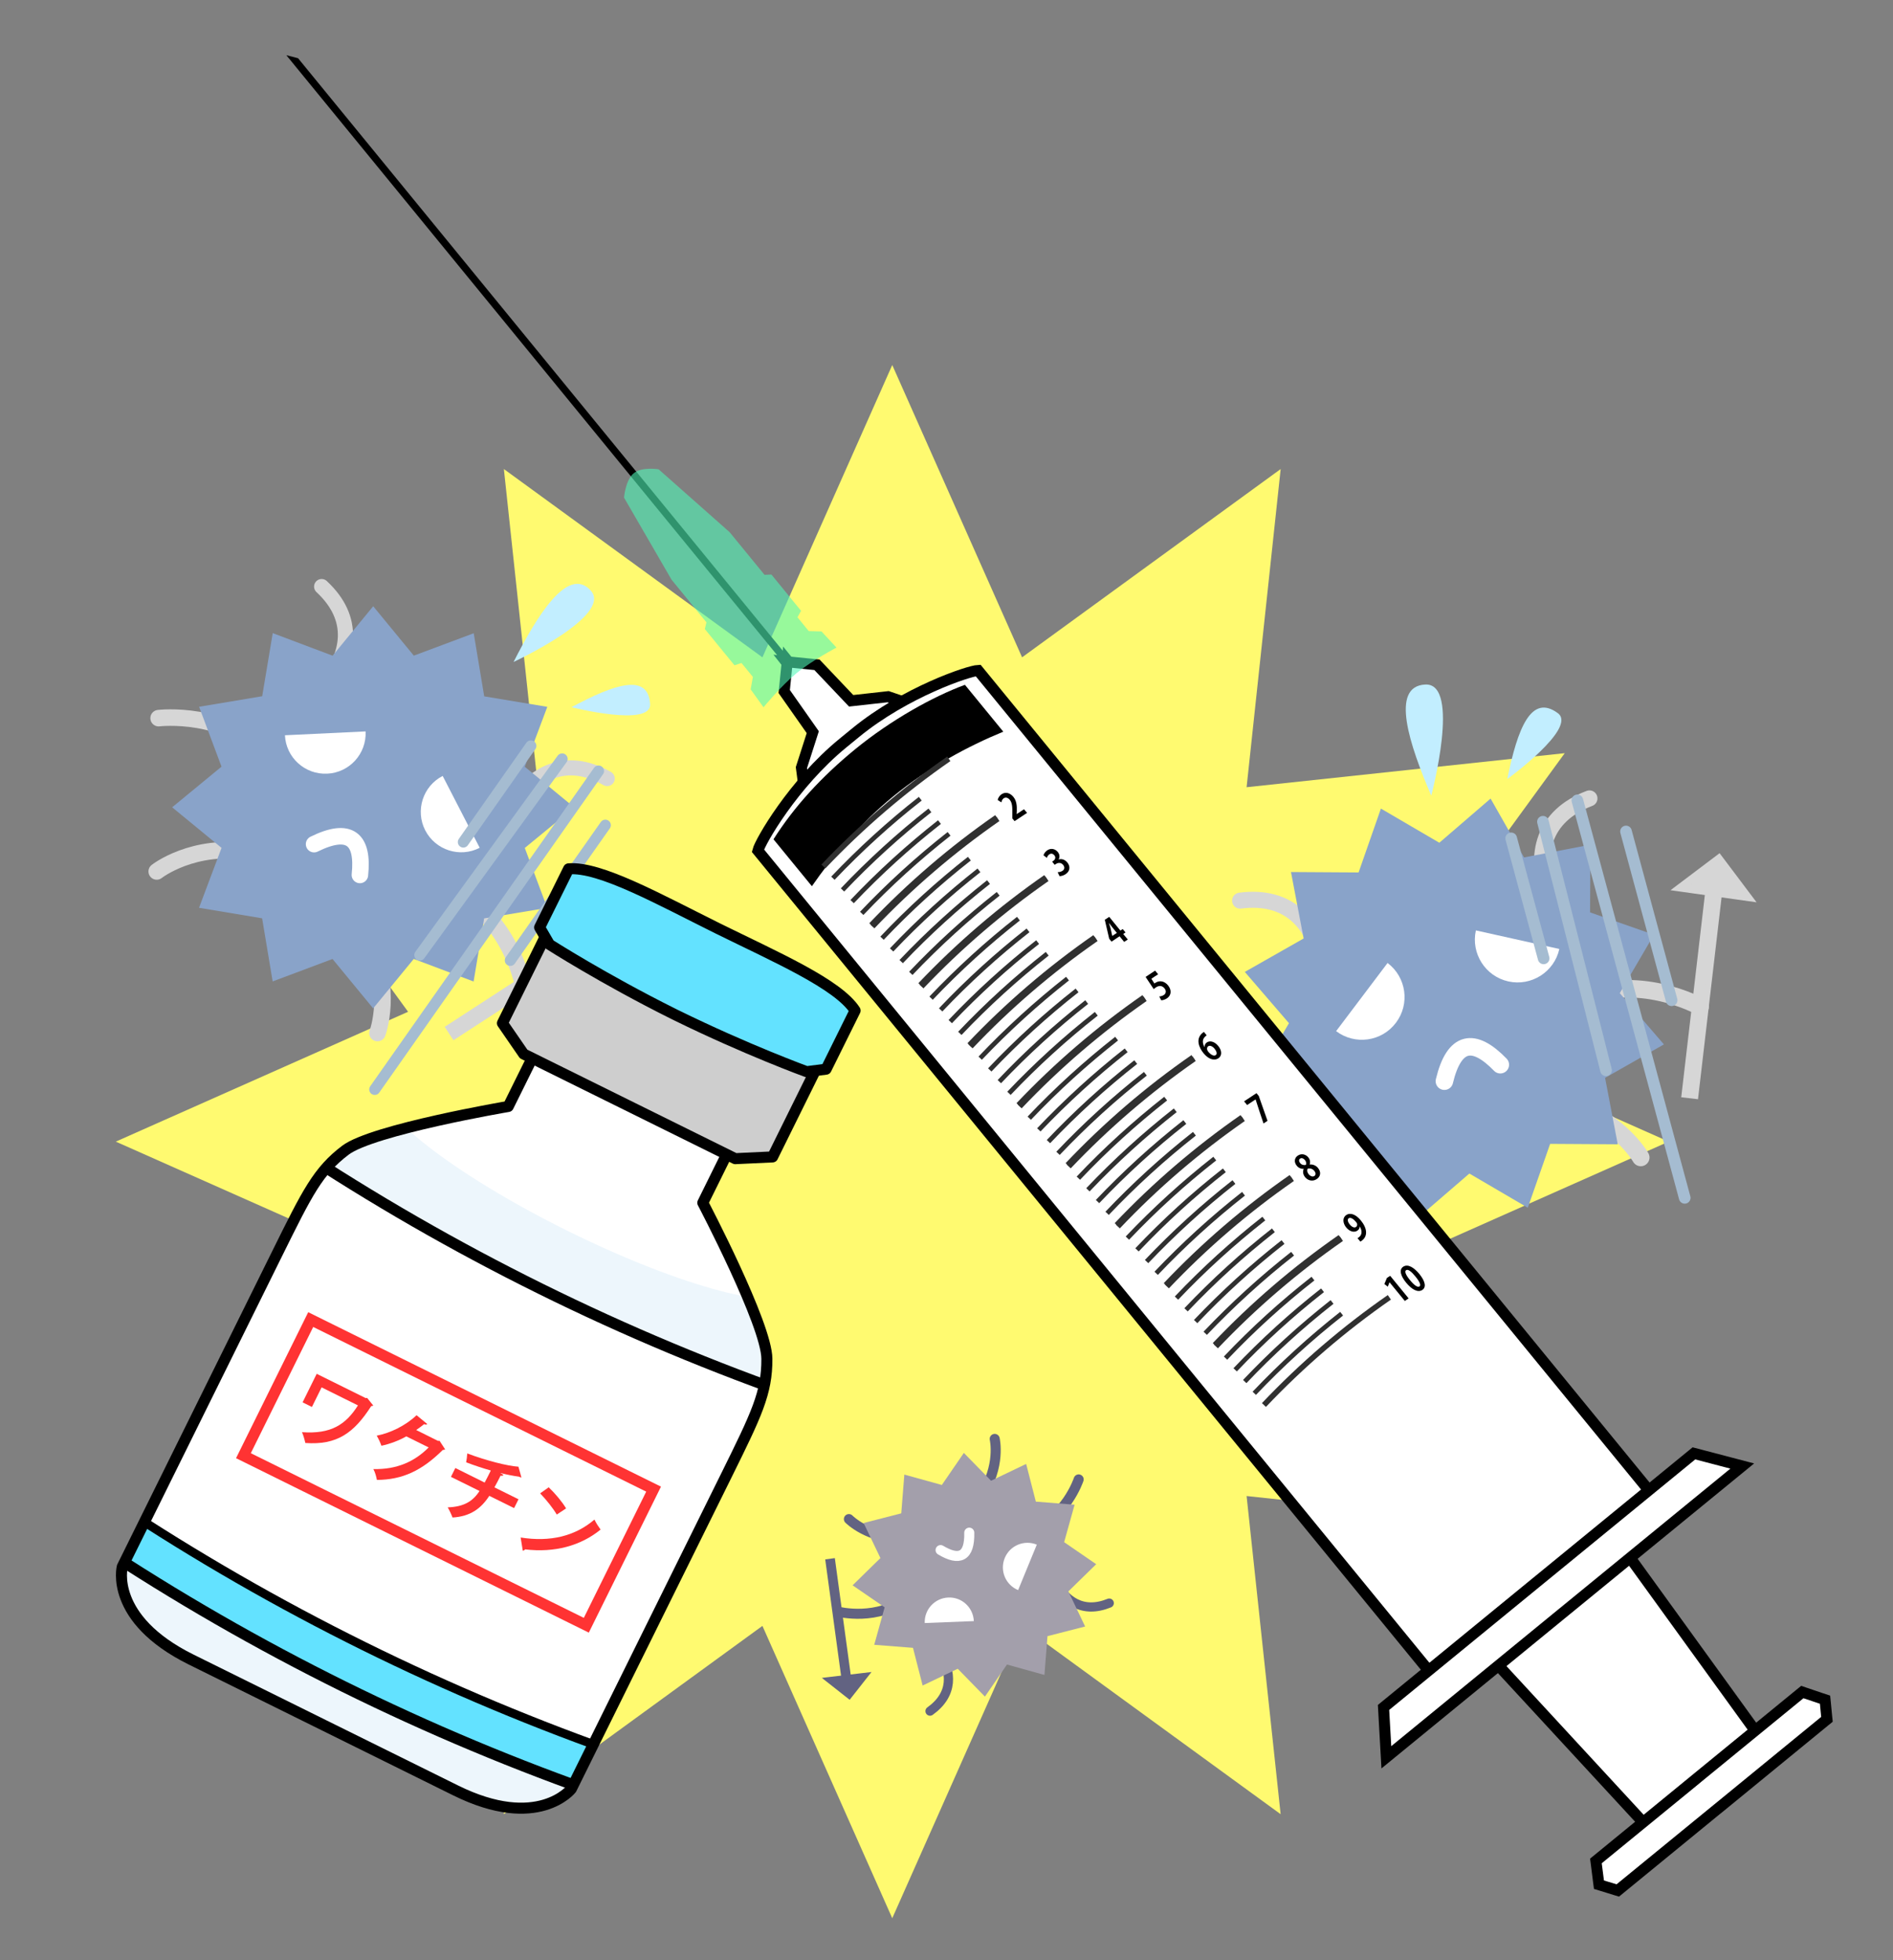 <?xml version="1.0" encoding="utf-8"?>
<!-- Generator: Adobe Illustrator 15.1.0, SVG Export Plug-In . SVG Version: 6.00 Build 0)  -->
<!DOCTYPE svg PUBLIC "-//W3C//DTD SVG 1.0//EN" "http://www.w3.org/TR/2001/REC-SVG-20010904/DTD/svg10.dtd">
<svg version="1.0" id="レイヤー_1" xmlns="http://www.w3.org/2000/svg" xmlns:xlink="http://www.w3.org/1999/xlink" x="0px"
	 y="0px" width="49.779px" height="51.541px" viewBox="0 0 49.779 51.541" enable-background="new 0 0 49.779 51.541"
	 xml:space="preserve">
<rect x="0" y="0" width="49.779" height="51.541" fill="#808080" stroke="none"/>
<g>
	<g>
		<polygon fill="#FFFA70" points="43.881,30.015 36.195,33.429 41.146,40.228 32.781,39.333 33.676,47.698 26.877,42.747 
			23.463,50.433 20.049,42.747 13.249,47.697 14.145,39.333 5.78,40.228 10.731,33.429 3.045,30.015 10.731,26.601 5.78,19.801 
			14.146,20.696 13.25,12.332 20.049,17.282 23.463,9.597 26.877,17.282 33.677,12.332 32.781,20.697 41.147,19.802 36.195,26.6 		
			"/>
	</g>
	<g>
		<g>
			<g>
				
					<rect x="13.98" y="23.032" transform="matrix(0.545 0.839 -0.839 0.545 27.952 -0.141)" fill="#D6D6D6" stroke="#D6D6D6" stroke-width="0.17" stroke-miterlimit="10" width="0.251" height="5.287"/>
				<polygon fill="#D6D6D6" stroke="#D6D6D6" stroke-width="0.194" stroke-miterlimit="10" points="16.603,25.066 15.708,23.625 
					16.877,23.9 				"/>
			</g>
			<g>
				<g>
					
						<path fill="none" stroke="#D6D6D6" stroke-width="0.398" stroke-linecap="round" stroke-linejoin="round" stroke-miterlimit="10" d="
						M15.967,20.469c-1.078-0.61-1.941-0.165-2.524,0.754"/>
					
						<path fill="none" stroke="#D6D6D6" stroke-width="0.398" stroke-linecap="round" stroke-linejoin="round" stroke-miterlimit="10" d="
						M8.458,15.422c0.907,0.844,0.745,1.802,0.045,2.635"/>
				</g>
				<g>
					
						<path fill="none" stroke="#D6D6D6" stroke-width="0.434" stroke-linecap="round" stroke-linejoin="round" stroke-miterlimit="10" d="
						M11.897,23.422c1.518,0.691,1.856,2.473,1.856,2.473"/>
					
						<path fill="none" stroke="#D6D6D6" stroke-width="0.434" stroke-linecap="round" stroke-linejoin="round" stroke-miterlimit="10" d="
						M7.088,19.902c-1.117-1.237-2.917-1.021-2.917-1.021"/>
				</g>
				<g>
					
						<path fill="none" stroke="#D6D6D6" stroke-width="0.434" stroke-linecap="round" stroke-linejoin="round" stroke-miterlimit="10" d="
						M9.668,24.651c0.69,1.368,0.258,2.51,0.258,2.51"/>
					
						<path fill="none" stroke="#D6D6D6" stroke-width="0.434" stroke-linecap="round" stroke-linejoin="round" stroke-miterlimit="10" d="
						M6.593,22.4c-1.514-0.245-2.472,0.512-2.472,0.512"/>
				</g>
				<g>
					<g>
						<polygon fill="#89A3C9" points="14.39,23.869 12.731,24.146 12.454,25.805 10.88,25.212 9.813,26.512 8.744,25.213 
							7.17,25.803 6.893,24.144 5.234,23.867 5.826,22.292 4.527,21.225 5.825,20.157 5.236,18.582 6.895,18.305 7.172,16.646 
							8.746,17.239 9.814,15.939 10.882,17.238 12.457,16.649 12.733,18.308 14.392,18.584 13.8,20.159 15.099,21.227 13.8,22.294 
													"/>
					</g>
					<g>
						<g>
							<g>
								<path fill="#FFFFFF" d="M11.641,20.401h-0.001c-0.521,0.269-0.725,0.909-0.458,1.43c0.27,0.522,0.911,0.728,1.432,0.459
									v-0.001L11.641,20.401z"/>
							</g>
							<g>
								<path fill="#FFFFFF" d="M9.614,19.23L9.614,19.23c0.028,0.586-0.423,1.084-1.01,1.111c-0.586,0.028-1.084-0.424-1.111-1.01
									l0,0L9.614,19.23z"/>
							</g>
						</g>
						
							<path fill="none" stroke="#FFFFFF" stroke-width="0.434" stroke-linecap="round" stroke-linejoin="round" stroke-miterlimit="10" d="
							M8.259,22.194c0.936-0.461,1.305-0.136,1.205,0.81"/>
					</g>
				</g>
			</g>
		</g>
		<g>
			
				<line fill="none" stroke="#A5BCD1" stroke-width="0.29" stroke-linecap="round" stroke-linejoin="round" stroke-miterlimit="10" x1="14.782" y1="19.953" x2="11.039" y2="25.11"/>
			
				<line fill="none" stroke="#A5BCD1" stroke-width="0.29" stroke-linecap="round" stroke-linejoin="round" stroke-miterlimit="10" x1="15.739" y1="20.271" x2="9.854" y2="28.643"/>
			
				<line fill="none" stroke="#A5BCD1" stroke-width="0.29" stroke-linecap="round" stroke-linejoin="round" stroke-miterlimit="10" x1="15.918" y1="21.695" x2="13.419" y2="25.25"/>
			
				<line fill="none" stroke="#A5BCD1" stroke-width="0.29" stroke-linecap="round" stroke-linejoin="round" stroke-miterlimit="10" x1="13.96" y1="19.611" x2="12.184" y2="22.139"/>
		</g>
		<path fill="#C2EEFF" d="M13.505,17.404c0.619-1.218,1.428-2.536,2.028-1.879C16.133,16.183,13.505,17.404,13.505,17.404z"/>
		<path fill="#C2EEFF" d="M15.03,18.593c1.14-0.614,2.015-0.9,2.065-0.083C17.132,19.127,15.03,18.593,15.03,18.593z"/>
	</g>
	<g>
		<g>
			<g>
				
					<rect x="44.635" y="23.232" transform="matrix(0.993 0.116 -0.116 0.993 3.331 -5.03)" fill="#D6D6D6" stroke="#D6D6D6" stroke-width="0.18" stroke-miterlimit="10" width="0.264" height="5.592"/>
				<polygon fill="#D6D6D6" stroke="#D6D6D6" stroke-width="0.205" stroke-miterlimit="10" points="45.961,23.587 44.187,23.338 
					45.199,22.575 				"/>
			</g>
			<g>
				<g>
					
						<path fill="none" stroke="#D6D6D6" stroke-width="0.421" stroke-linecap="round" stroke-linejoin="round" stroke-miterlimit="10" d="
						M41.797,20.991c-1.227,0.464-1.45,1.467-1.098,2.564"/>
					
						<path fill="none" stroke="#D6D6D6" stroke-width="0.421" stroke-linecap="round" stroke-linejoin="round" stroke-miterlimit="10" d="
						M32.61,23.679c1.299-0.167,1.969,0.613,2.173,1.747"/>
				</g>
				<g>
					
						<path fill="none" stroke="#D6D6D6" stroke-width="0.46" stroke-linecap="round" stroke-linejoin="round" stroke-miterlimit="10" d="
						M41.441,26.298c1.589-0.766,3.267,0.166,3.267,0.166"/>
					
						<path fill="none" stroke="#D6D6D6" stroke-width="0.46" stroke-linecap="round" stroke-linejoin="round" stroke-miterlimit="10" d="
						M35.325,27.826c-1.761,0.07-2.805,1.681-2.805,1.681"/>
				</g>
				<g>
					
						<path fill="none" stroke="#D6D6D6" stroke-width="0.46" stroke-linecap="round" stroke-linejoin="round" stroke-miterlimit="10" d="
						M40.931,28.944c1.579,0.364,2.215,1.488,2.215,1.488"/>
					
						<path fill="none" stroke="#D6D6D6" stroke-width="0.46" stroke-linecap="round" stroke-linejoin="round" stroke-miterlimit="10" d="
						M37.019,29.92c-1.223,1.065-1.255,2.355-1.255,2.355"/>
				</g>
				<g>
					<g>
						<polygon fill="#89A3C9" points="43.492,24.576 42.594,26.112 43.755,27.459 42.208,28.338 42.541,30.085 40.763,30.074 
							40.175,31.753 38.639,30.854 37.291,32.016 36.412,30.469 34.665,30.803 34.676,29.023 32.997,28.437 33.895,26.901 
							32.734,25.553 34.281,24.674 33.948,22.927 35.726,22.938 36.313,21.259 37.849,22.157 39.197,20.996 40.076,22.543 
							41.823,22.209 41.813,23.988 						"/>
					</g>
					<g>
						<g>
							<g>
								<path fill="#FFFFFF" d="M38.81,24.462L38.81,24.462c-0.133,0.606,0.248,1.206,0.854,1.341
									c0.605,0.134,1.206-0.248,1.341-0.853l0,0L38.81,24.462z"/>
							</g>
							<g>
								<path fill="#FFFFFF" d="M36.488,25.318L36.488,25.318c0.495,0.374,0.594,1.078,0.22,1.572
									c-0.374,0.497-1.078,0.594-1.573,0.22l0,0L36.488,25.318z"/>
							</g>
						</g>
						
							<path fill="none" stroke="#FFFFFF" stroke-width="0.46" stroke-linecap="round" stroke-linejoin="round" stroke-miterlimit="10" d="
							M37.982,28.426c0.257-1.073,0.771-1.155,1.471-0.433"/>
					</g>
				</g>
			</g>
		</g>
		<g>
			
				<line fill="none" stroke="#A5BCD1" stroke-width="0.306" stroke-linecap="round" stroke-linejoin="round" stroke-miterlimit="10" x1="40.574" y1="21.605" x2="42.233" y2="28.139"/>
			
				<line fill="none" stroke="#A5BCD1" stroke-width="0.306" stroke-linecap="round" stroke-linejoin="round" stroke-miterlimit="10" x1="41.479" y1="21.043" x2="44.302" y2="31.493"/>
			
				<line fill="none" stroke="#A5BCD1" stroke-width="0.306" stroke-linecap="round" stroke-linejoin="round" stroke-miterlimit="10" x1="42.758" y1="21.861" x2="43.957" y2="26.298"/>
			
				<line fill="none" stroke="#A5BCD1" stroke-width="0.306" stroke-linecap="round" stroke-linejoin="round" stroke-miterlimit="10" x1="39.739" y1="22.042" x2="40.592" y2="25.197"/>
		</g>
		<path fill="#C2EEFF" d="M37.637,20.918c-0.57-1.327-1.094-2.878-0.155-2.921C38.423,17.955,37.637,20.918,37.637,20.918z"/>
		<path fill="#C2EEFF" d="M39.636,20.483c0.272-1.343,0.631-2.247,1.328-1.734C41.493,19.136,39.636,20.483,39.636,20.483z"/>
	</g>
	<g>
		<g>
			
				<path fill="none" stroke="#626382" stroke-width="0.242" stroke-linecap="round" stroke-linejoin="round" stroke-miterlimit="10" d="
				M24.456,44.988c0.613-0.438,0.591-1.028,0.234-1.586"/>
			
				<path fill="none" stroke="#626382" stroke-width="0.242" stroke-linecap="round" stroke-linejoin="round" stroke-miterlimit="10" d="
				M29.169,42.148c-0.697,0.283-1.184-0.054-1.462-0.653"/>
		</g>
		<g>
			
				<path fill="none" stroke="#626382" stroke-width="0.264" stroke-linecap="round" stroke-linejoin="round" stroke-miterlimit="10" d="
				M23.876,41.986c-0.771,0.659-1.84,0.387-1.84,0.387"/>
			
				<path fill="none" stroke="#626382" stroke-width="0.264" stroke-linecap="round" stroke-linejoin="round" stroke-miterlimit="10" d="
				M27.052,40.24c0.969-0.296,1.313-1.344,1.313-1.344"/>
		</g>
		<g>
			
				<path fill="none" stroke="#626382" stroke-width="0.264" stroke-linecap="round" stroke-linejoin="round" stroke-miterlimit="10" d="
				M23.772,40.441c-0.931,0.028-1.449-0.502-1.449-0.502"/>
			
				<path fill="none" stroke="#626382" stroke-width="0.264" stroke-linecap="round" stroke-linejoin="round" stroke-miterlimit="10" d="
				M25.803,39.325c0.524-0.771,0.354-1.494,0.354-1.494"/>
		</g>
		<g>
			
				<rect x="21.99" y="41.015" transform="matrix(-0.991 0.135 -0.135 -0.991 49.672 81.886)" fill="#626382" stroke="#626382" stroke-width="0.103" stroke-miterlimit="10" width="0.152" height="3.215"/>
			<polygon fill="#626382" stroke="#626382" stroke-width="0.118" stroke-miterlimit="10" points="21.76,44.156 22.783,44.035 
				22.333,44.607 			"/>
		</g>
		<g>
			<g>
				<polygon fill="#A39FAB" points="22.989,43.244 23.263,42.259 22.42,41.68 23.152,40.964 22.71,40.042 23.7,39.788 
					23.781,38.769 24.767,39.042 25.346,38.199 26.061,38.931 26.984,38.489 27.239,39.48 28.258,39.561 27.983,40.546 
					28.826,41.125 28.094,41.84 28.535,42.763 27.545,43.017 27.465,44.037 26.48,43.763 25.9,44.606 25.185,43.874 24.262,44.315 
					24.008,43.324 				"/>
			</g>
			<g>
				<g>
					<g>
						<path fill="#FFFFFF" d="M25.608,42.621L25.608,42.621c-0.015-0.356-0.313-0.635-0.671-0.62
							c-0.356,0.015-0.634,0.314-0.62,0.671l0,0L25.608,42.621z"/>
					</g>
					<g>
						<path fill="#FFFFFF" d="M26.773,41.806L26.773,41.806c-0.33-0.136-0.488-0.512-0.352-0.843
							c0.135-0.329,0.512-0.488,0.843-0.352l0,0L26.773,41.806z"/>
					</g>
				</g>
				
					<path fill="none" stroke="#FFFFFF" stroke-width="0.264" stroke-linecap="round" stroke-linejoin="round" stroke-miterlimit="10" d="
					M25.488,40.296c0.015,0.636-0.259,0.755-0.754,0.458"/>
			</g>
		</g>
	</g>
	<g>
		<g>
			<defs>
				<path id="XMLID_530_" d="M20.166,35.725c-0.003-0.901-1.685-4.102-1.685-4.102l1.588-3.213l-2.354-1.675l-2.76-0.855
					l-1.59,3.211c0,0-3.563,0.606-4.282,1.15c-0.72,0.545-1,1.112-1.792,2.713c-0.792,1.601-4.076,8.239-4.076,8.239
					s-0.355,1.367,1.813,2.44c2.17,1.073,3.477,1.72,3.477,1.72s1.309,0.647,3.477,1.72c2.169,1.073,3.041-0.039,3.041-0.039
					s3.284-6.638,4.076-8.239C19.89,37.194,20.171,36.626,20.166,35.725z"/>
			</defs>
			<use xlink:href="#XMLID_530_"  overflow="visible" fill="#FFFFFF"/>
			<clipPath id="XMLID_2_">
				<use xlink:href="#XMLID_530_"  overflow="visible"/>
			</clipPath>
			<path clip-path="url(#XMLID_2_)" fill="#EDF6FC" d="M20.902,33.935c-0.304,0.613-2.976-0.09-5.971-1.571
				c-2.994-1.482-5.175-3.179-4.872-3.793c-17.371,19.397-5.85,17.934-2.855,19.416C10.198,49.467,15.912,56.885,20.902,33.935z"/>
			<g clip-path="url(#XMLID_2_)">
				<defs>
					<path id="XMLID_531_" d="M15.96,47.24c-4.735-1.641-9.246-3.873-13.424-6.64c2.043-4.13,3.13-6.328,5.174-10.46
						c4.178,2.768,8.689,4.999,13.424,6.64C19.091,40.913,18.005,43.11,15.96,47.24z"/>
				</defs>
				<use xlink:href="#XMLID_531_"  overflow="visible" fill="#63E2FF"/>
				<clipPath id="XMLID_3_">
					<use xlink:href="#XMLID_531_"  overflow="visible"/>
				</clipPath>
				
					<path clip-path="url(#XMLID_3_)" fill="#FFFFFF" stroke="#000000" stroke-width="0.229" stroke-linecap="round" stroke-linejoin="round" stroke-miterlimit="10" d="
					M16.488,46.177c-4.737-1.643-9.247-3.874-13.425-6.64c2.043-4.132,3.13-6.33,5.174-10.46c4.179,2.768,8.689,4.998,13.425,6.64
					C19.617,39.849,18.531,42.046,16.488,46.177z"/>
				
					<use xlink:href="#XMLID_531_"  overflow="visible" fill="none" stroke="#000000" stroke-width="0.29" stroke-linecap="round" stroke-linejoin="round" stroke-miterlimit="10"/>
			</g>
			
				<use xlink:href="#XMLID_530_"  overflow="visible" fill="none" stroke="#000000" stroke-width="0.29" stroke-linecap="round" stroke-linejoin="round" stroke-miterlimit="10"/>
		</g>
		
			<polygon fill="#CECECE" stroke="#000000" stroke-width="0.29" stroke-linecap="round" stroke-linejoin="round" stroke-miterlimit="10" points="
			18.078,26.219 17.906,26.134 14.44,24.419 13.212,26.901 13.77,27.711 16.467,29.045 16.637,29.129 19.334,30.463 20.316,30.417 
			21.544,27.934 		"/>
		
			<path fill="#63E2FF" stroke="#000000" stroke-width="0.29" stroke-linecap="round" stroke-linejoin="round" stroke-miterlimit="10" d="
			M18.867,24.406c-1.527-0.757-3.09-1.631-3.914-1.563c-0.614,1.24-0.763,1.54-0.763,1.54l0.26,0.448c0,0,1.413,0.905,3.253,1.822
			l0,0c0.014,0.007,0.028,0.015,0.042,0.021c0.016,0.008,0.029,0.016,0.043,0.021l0,0c1.847,0.907,3.424,1.481,3.424,1.481
			l0.511-0.066c0,0,0.148-0.3,0.763-1.541C22.039,25.873,20.396,25.161,18.867,24.406z"/>
		<g>
			<g>
				<path fill="#FF3333" d="M9.815,36.953c-0.013,0.011-0.034,0.017-0.053,0.015c-0.455,0.708-0.9,1.03-1.733,0.97
					c-0.018-0.086-0.052-0.201-0.087-0.284c0.765,0.055,1.15-0.199,1.471-0.704l-0.956-0.474l-0.254,0.515L7.957,36.87l0.371-0.75
					l1.289,0.638l0.037-0.005L9.815,36.953z"/>
				<path fill="#FF3333" d="M11.705,38.106c-0.016,0.012-0.041,0.013-0.062,0.016c-0.55,0.543-1.057,0.783-1.732,0.787
					c-0.014-0.076-0.045-0.199-0.093-0.285c0.616,0.014,1.082-0.194,1.454-0.569l-0.588-0.291c-0.175,0.102-0.425,0.199-0.654,0.247
					c-0.024-0.07-0.077-0.189-0.124-0.265c0.357-0.069,0.76-0.264,1.048-0.538l0.282,0.232c-0.02,0.019-0.053,0.019-0.083,0.002
					c-0.067,0.057-0.142,0.107-0.209,0.155l0.57,0.284h0.045L11.705,38.106z"/>
				<path fill="#FF3333" d="M13.519,39.65l-0.652-0.322c-0.217,0.332-0.494,0.541-0.967,0.57c-0.031-0.083-0.083-0.194-0.127-0.267
					c0.419-0.015,0.656-0.152,0.837-0.431l-0.752-0.371l0.116-0.233l0.771,0.383c0.056-0.104,0.104-0.2,0.162-0.317
					c-0.191-0.054-0.437-0.134-0.649-0.216c0.013-0.07,0.025-0.15,0.029-0.233c0.511,0.193,1.067,0.331,1.346,0.349l0.078,0.281
					c-0.018,0.003-0.031-0.002-0.063-0.019c-0.134-0.017-0.344-0.058-0.493-0.097l0.085,0.05c-0.014,0.019-0.037,0.031-0.077,0.021
					c-0.057,0.114-0.108,0.212-0.161,0.307l0.633,0.313L13.519,39.65z"/>
				<path fill="#FF3333" d="M14.429,39.103c0.169,0.161,0.357,0.386,0.457,0.555l-0.245,0.162c-0.098-0.167-0.279-0.395-0.438-0.557
					L14.429,39.103z M13.691,40.423c0.778,0.125,1.437-0.037,1.941-0.472c0.045,0.097,0.106,0.187,0.161,0.264
					c-0.519,0.424-1.208,0.614-1.986,0.52c-0.014,0.02-0.037,0.036-0.06,0.034L13.691,40.423z"/>
			</g>
			
				<rect x="6.751" y="36.732" transform="matrix(0.896 0.443 -0.443 0.896 18.394 -1.209)" fill="none" stroke="#FF3333" stroke-width="0.29" stroke-miterlimit="10" width="10.063" height="3.994"/>
		</g>
	</g>
	<g>
		<path d="M20.918,17.814c0.032,0.041,0.092,0.046,0.132,0.014c0.041-0.033,0.047-0.092,0.015-0.132L7.838,1.531L7.53,1.452
			L20.918,17.814z"/>
		<polygon fill="#FFFFFF" stroke="#000000" stroke-width="0.289" stroke-miterlimit="10" points="22.441,19.563 22.477,19.533 
			23.785,18.463 23.354,18.317 22.382,18.425 21.483,17.478 20.735,17.403 20.705,17.366 20.702,17.4 20.668,17.396 20.698,17.434 
			20.622,18.181 21.373,19.25 21.074,20.182 21.133,20.633 		"/>
		<path d="M16.774,12.6"/>
		<path opacity="0.59" fill="#50F9B9" d="M17.32,12.339l1.867,1.653l0.917,1.121l0.181-0.008l0.78,0.954l-0.094,0.17l0.297,0.364
			l0.334,0.008l0.395,0.425c0,0-0.632,0.331-1.052,0.673c-0.417,0.344-0.867,0.897-0.867,0.897l-0.338-0.471l0.058-0.329
			l-0.299-0.364l-0.185,0.059l-0.779-0.952l0.042-0.177l-0.917-1.12l-1.25-2.158c0,0,0.036-0.462,0.254-0.641
			S17.32,12.339,17.32,12.339z"/>
		<path fill="#FFFFFF" stroke="#000000" stroke-width="0.29" stroke-miterlimit="10" d="M40.719,41.903l0.037-0.031l2.877-2.354
			c0,0-16.201-19.798-17.912-21.891c-0.242,0.01-1.91,0.564-3.218,1.634l-0.336,0.275c-1.307,1.069-2.179,2.595-2.237,2.829
			c1.711,2.091,17.912,21.891,17.912,21.891L40.719,41.903z"/>
		<path d="M23.497,20.931c0.944-0.771,1.965-1.315,2.886-1.694l-1.009-1.232c-0.833,0.306-1.943,0.922-2.887,1.694
			c-0.895,0.732-1.606,1.514-2.147,2.367l1.01,1.234C21.897,22.511,22.601,21.665,23.497,20.931z"/>
		<polygon fill="#FFFFFF" stroke="#000000" stroke-width="0.29" stroke-miterlimit="10" points="43.438,48.16 44.821,47.029 
			44.969,46.907 46.352,45.775 42.554,40.525 41.097,41.718 40.5,42.206 39.043,43.399 		"/>
		<g>
			<g>
				<polygon fill="#FFFFFF" points="42.046,49.552 41.968,48.927 47.395,44.485 47.991,44.687 48.041,45.204 42.542,49.703 				"/>
				<path d="M47.424,44.649l0.433,0.145l0.033,0.346l-2.727,2.232l-0.113,0.092l-2.54,2.077l-0.332-0.101l-0.058-0.452l2.503-2.047
					l0.112-0.093L47.424,44.649 M47.365,44.323l-0.124,0.101l-2.689,2.2l-0.112,0.092l-2.502,2.048l-0.125,0.102l0.021,0.159
					l0.057,0.452l0.024,0.186l0.179,0.054l0.332,0.103l0.149,0.045l0.119-0.098l2.54-2.079l0.112-0.09l2.727-2.233l0.121-0.098
					l-0.016-0.154l-0.033-0.346l-0.019-0.187l-0.178-0.059l-0.432-0.146L47.365,44.323L47.365,44.323z"/>
			</g>
		</g>
		<g>
			<g>
				<g>
					<path fill="none" stroke="#303030" stroke-width="0.145" stroke-miterlimit="10" d="M36.535,34.109
						c-1.192,0.828-2.297,1.775-3.298,2.831"/>
					<path fill="none" stroke="#303030" stroke-width="0.145" stroke-miterlimit="10" d="M35.274,32.567
						c-1.193,0.829-2.297,1.777-3.3,2.832"/>
					<path fill="none" stroke="#303030" stroke-width="0.122" stroke-miterlimit="10" d="M35.28,34.539
						c-0.814,0.641-1.582,1.339-2.297,2.093"/>
					<path fill="none" stroke="#303030" stroke-width="0.122" stroke-miterlimit="10" d="M35.028,34.231
						c-0.814,0.64-1.583,1.339-2.296,2.092"/>
					<path fill="none" stroke="#303030" stroke-width="0.122" stroke-miterlimit="10" d="M34.778,33.923
						c-0.816,0.64-1.584,1.339-2.298,2.092"/>
					<path fill="none" stroke="#303030" stroke-width="0.122" stroke-miterlimit="10" d="M34.526,33.616
						c-0.817,0.64-1.584,1.338-2.299,2.091"/>
				</g>
				<g>
					<path fill="none" stroke="#303030" stroke-width="0.145" stroke-miterlimit="10" d="M35.243,32.531
						c-1.192,0.829-2.298,1.778-3.299,2.831"/>
					<path fill="none" stroke="#303030" stroke-width="0.145" stroke-miterlimit="10" d="M33.984,30.99
						c-1.193,0.828-2.298,1.777-3.299,2.833"/>
					<path fill="none" stroke="#303030" stroke-width="0.122" stroke-miterlimit="10" d="M33.991,32.962
						c-0.815,0.641-1.583,1.34-2.298,2.092"/>
					<path fill="none" stroke="#303030" stroke-width="0.122" stroke-miterlimit="10" d="M33.739,32.655
						c-0.816,0.64-1.584,1.338-2.298,2.091"/>
					<path fill="none" stroke="#303030" stroke-width="0.122" stroke-miterlimit="10" d="M33.486,32.346
						c-0.815,0.639-1.583,1.339-2.297,2.091"/>
					<path fill="none" stroke="#303030" stroke-width="0.122" stroke-miterlimit="10" d="M33.234,32.038
						c-0.813,0.64-1.583,1.338-2.297,2.091"/>
				</g>
				<g>
					<path fill="none" stroke="#303030" stroke-width="0.145" stroke-miterlimit="10" d="M33.954,30.953
						c-1.192,0.829-2.298,1.777-3.299,2.833"/>
					<path fill="none" stroke="#303030" stroke-width="0.145" stroke-miterlimit="10" d="M32.693,29.413
						c-1.192,0.829-2.299,1.777-3.298,2.833"/>
					<path fill="none" stroke="#303030" stroke-width="0.122" stroke-miterlimit="10" d="M32.7,31.386
						c-0.814,0.64-1.582,1.338-2.297,2.091"/>
					<path fill="none" stroke="#303030" stroke-width="0.122" stroke-miterlimit="10" d="M32.448,31.078
						c-0.815,0.639-1.583,1.338-2.297,2.09"/>
					<path fill="none" stroke="#303030" stroke-width="0.122" stroke-miterlimit="10" d="M32.196,30.769
						c-0.816,0.639-1.583,1.338-2.297,2.092"/>
					<path fill="none" stroke="#303030" stroke-width="0.122" stroke-miterlimit="10" d="M31.944,30.461
						c-0.816,0.64-1.582,1.338-2.298,2.091"/>
				</g>
				<g>
					<path fill="none" stroke="#303030" stroke-width="0.145" stroke-miterlimit="10" d="M32.663,29.377
						c-1.192,0.829-2.297,1.776-3.298,2.831"/>
					<path fill="none" stroke="#303030" stroke-width="0.145" stroke-miterlimit="10" d="M31.402,27.835
						c-1.192,0.829-2.297,1.778-3.299,2.833"/>
					<path fill="none" stroke="#303030" stroke-width="0.122" stroke-miterlimit="10" d="M31.409,29.808
						c-0.814,0.641-1.582,1.339-2.296,2.092"/>
					<path fill="none" stroke="#303030" stroke-width="0.122" stroke-miterlimit="10" d="M31.157,29.5
						c-0.814,0.64-1.582,1.338-2.296,2.091"/>
					<path fill="none" stroke="#303030" stroke-width="0.122" stroke-miterlimit="10" d="M30.905,29.191
						c-0.814,0.64-1.583,1.339-2.297,2.091"/>
					<path fill="none" stroke="#303030" stroke-width="0.122" stroke-miterlimit="10" d="M30.653,28.884
						c-0.814,0.64-1.583,1.338-2.296,2.092"/>
				</g>
				<g>
					<path fill="none" stroke="#303030" stroke-width="0.145" stroke-miterlimit="10" d="M31.373,27.799
						c-1.194,0.828-2.299,1.777-3.299,2.832"/>
					<path fill="none" stroke="#303030" stroke-width="0.145" stroke-miterlimit="10" d="M30.111,26.258
						c-1.192,0.829-2.297,1.777-3.298,2.832"/>
					<path fill="none" stroke="#303030" stroke-width="0.122" stroke-miterlimit="10" d="M30.119,28.231
						c-0.814,0.641-1.583,1.338-2.297,2.092"/>
					<path fill="none" stroke="#303030" stroke-width="0.122" stroke-miterlimit="10" d="M29.866,27.924
						c-0.814,0.639-1.582,1.338-2.296,2.091"/>
					<path fill="none" stroke="#303030" stroke-width="0.122" stroke-miterlimit="10" d="M29.614,27.614
						c-0.814,0.64-1.581,1.339-2.297,2.092"/>
					<path fill="none" stroke="#303030" stroke-width="0.122" stroke-miterlimit="10" d="M29.363,27.307
						c-0.815,0.641-1.583,1.338-2.297,2.092"/>
				</g>
				<g>
					<path fill="none" stroke="#303030" stroke-width="0.145" stroke-miterlimit="10" d="M30.083,26.223
						c-1.193,0.828-2.299,1.776-3.3,2.831"/>
					<path fill="none" stroke="#303030" stroke-width="0.145" stroke-miterlimit="10" d="M28.822,24.681
						c-1.192,0.828-2.299,1.777-3.299,2.832"/>
					<path fill="none" stroke="#303030" stroke-width="0.122" stroke-miterlimit="10" d="M28.829,26.654
						c-0.815,0.64-1.583,1.339-2.297,2.091"/>
					<path fill="none" stroke="#303030" stroke-width="0.122" stroke-miterlimit="10" d="M28.576,26.346
						c-0.814,0.64-1.583,1.338-2.297,2.092"/>
					<path fill="none" stroke="#303030" stroke-width="0.122" stroke-miterlimit="10" d="M28.323,26.039
						c-0.814,0.639-1.582,1.338-2.296,2.091"/>
					<path fill="none" stroke="#303030" stroke-width="0.122" stroke-miterlimit="10" d="M28.072,25.729
						c-0.815,0.641-1.582,1.339-2.297,2.092"/>
				</g>
				<g>
					<path fill="none" stroke="#303030" stroke-width="0.145" stroke-miterlimit="10" d="M28.792,24.646
						c-1.192,0.829-2.298,1.776-3.299,2.832"/>
					<path fill="none" stroke="#303030" stroke-width="0.145" stroke-miterlimit="10" d="M27.531,23.104
						c-1.192,0.829-2.298,1.778-3.3,2.832"/>
					<path fill="none" stroke="#303030" stroke-width="0.122" stroke-miterlimit="10" d="M27.538,25.076
						c-0.815,0.641-1.583,1.339-2.298,2.093"/>
					<path fill="none" stroke="#303030" stroke-width="0.122" stroke-miterlimit="10" d="M27.286,24.769
						c-0.815,0.64-1.583,1.338-2.298,2.091"/>
					<path fill="none" stroke="#303030" stroke-width="0.122" stroke-miterlimit="10" d="M27.033,24.46
						c-0.814,0.64-1.584,1.338-2.297,2.091"/>
					<path fill="none" stroke="#303030" stroke-width="0.122" stroke-miterlimit="10" d="M26.781,24.153
						c-0.815,0.639-1.583,1.338-2.297,2.09"/>
				</g>
				<g>
					<path fill="none" stroke="#303030" stroke-width="0.145" stroke-miterlimit="10" d="M27.502,23.068
						c-1.193,0.829-2.298,1.777-3.299,2.831"/>
					<path fill="none" stroke="#303030" stroke-width="0.145" stroke-miterlimit="10" d="M26.24,21.527
						c-1.191,0.828-2.297,1.777-3.299,2.831"/>
					<path fill="none" stroke="#303030" stroke-width="0.122" stroke-miterlimit="10" d="M26.248,23.5
						c-0.814,0.64-1.583,1.339-2.297,2.091"/>
					<path fill="none" stroke="#303030" stroke-width="0.122" stroke-miterlimit="10" d="M25.995,23.191
						c-0.813,0.641-1.583,1.338-2.297,2.091"/>
					<path fill="none" stroke="#303030" stroke-width="0.122" stroke-miterlimit="10" d="M25.743,22.883
						c-0.815,0.64-1.583,1.339-2.297,2.092"/>
					<path fill="none" stroke="#303030" stroke-width="0.122" stroke-miterlimit="10" d="M25.491,22.575
						c-0.815,0.64-1.583,1.338-2.297,2.092"/>
				</g>
				<g>
					<path fill="none" stroke="#303030" stroke-width="0.145" stroke-miterlimit="10" d="M26.211,21.491
						c-1.192,0.828-2.298,1.777-3.299,2.832"/>
					<path fill="none" stroke="#303030" stroke-width="0.145" stroke-miterlimit="10" d="M24.95,19.951
						c-1.192,0.827-2.299,1.776-3.298,2.83"/>
					<path fill="none" stroke="#303030" stroke-width="0.122" stroke-miterlimit="10" d="M24.957,21.923
						c-0.814,0.64-1.583,1.338-2.297,2.091"/>
					<path fill="none" stroke="#303030" stroke-width="0.122" stroke-miterlimit="10" d="M24.705,21.614
						c-0.814,0.64-1.583,1.338-2.297,2.091"/>
					<path fill="none" stroke="#303030" stroke-width="0.122" stroke-miterlimit="10" d="M24.453,21.306
						c-0.815,0.64-1.583,1.339-2.298,2.092"/>
					<path fill="none" stroke="#303030" stroke-width="0.122" stroke-miterlimit="10" d="M24.2,20.999
						c-0.815,0.639-1.582,1.338-2.298,2.091"/>
				</g>
			</g>
			<path d="M27.008,21.372c-0.109,0.072-0.219,0.144-0.328,0.217c-0.02-0.024-0.039-0.048-0.06-0.072c0-0.037,0.001-0.073,0-0.109
				c0.003-0.184,0-0.298-0.066-0.378c-0.042-0.052-0.102-0.08-0.16-0.042c-0.038,0.025-0.054,0.072-0.062,0.108
				c-0.032-0.021-0.065-0.042-0.097-0.064c0.011-0.049,0.043-0.111,0.104-0.151c0.112-0.075,0.229-0.026,0.309,0.07
				c0.086,0.106,0.094,0.233,0.09,0.373c-0.002,0.025-0.002,0.051-0.004,0.078c0,0,0,0.001,0.002,0.001
				c0.063-0.042,0.128-0.084,0.191-0.127C26.954,21.308,26.982,21.341,27.008,21.372z"/>
			<path d="M27.839,22.596c0.07-0.023,0.164-0.001,0.229,0.081c0.08,0.099,0.076,0.225-0.046,0.306
				c-0.055,0.037-0.118,0.053-0.16,0.052c-0.016-0.035-0.034-0.07-0.05-0.104c0.031,0.001,0.088-0.009,0.127-0.035
				c0.064-0.042,0.058-0.106,0.019-0.155c-0.055-0.067-0.132-0.065-0.188-0.027c-0.012,0.007-0.025,0.016-0.036,0.023
				c-0.021-0.028-0.044-0.055-0.066-0.083c0.01-0.007,0.022-0.015,0.032-0.022c0.042-0.027,0.074-0.088,0.026-0.145
				c-0.035-0.042-0.083-0.058-0.132-0.025c-0.036,0.023-0.057,0.066-0.066,0.093c-0.029-0.023-0.059-0.046-0.088-0.069
				c0.01-0.039,0.046-0.094,0.102-0.132c0.101-0.065,0.208-0.034,0.274,0.046c0.05,0.062,0.058,0.134,0.021,0.196
				C27.839,22.595,27.839,22.596,27.839,22.596z"/>
			<path d="M29.657,24.701c-0.033,0.021-0.064,0.042-0.096,0.063c-0.04-0.049-0.081-0.098-0.12-0.148
				c-0.071,0.048-0.141,0.094-0.211,0.141c-0.021-0.024-0.041-0.049-0.062-0.075c-0.04-0.167-0.077-0.334-0.116-0.5
				c0.039-0.025,0.077-0.051,0.117-0.076c0.098,0.121,0.195,0.241,0.293,0.36c0.022-0.013,0.041-0.026,0.062-0.04
				c0.023,0.031,0.048,0.06,0.073,0.09c-0.021,0.012-0.042,0.025-0.061,0.039C29.576,24.603,29.617,24.651,29.657,24.701z
				 M29.249,24.607c0.041-0.027,0.08-0.053,0.12-0.079c-0.04-0.049-0.08-0.099-0.121-0.149c-0.028-0.034-0.057-0.073-0.084-0.11
				c0,0-0.001,0-0.003,0.002c0.015,0.047,0.03,0.089,0.042,0.134c0.015,0.067,0.03,0.134,0.045,0.201L29.249,24.607z"/>
			<path d="M30.375,25.519c0.026,0.033,0.053,0.064,0.08,0.097c-0.062,0.038-0.12,0.077-0.179,0.117
				c0.026,0.042,0.055,0.083,0.082,0.126c0.008-0.009,0.016-0.015,0.028-0.021c0.092-0.06,0.224-0.059,0.33,0.07
				c0.093,0.114,0.093,0.258-0.029,0.34c-0.053,0.034-0.112,0.051-0.151,0.051c-0.017-0.033-0.034-0.067-0.052-0.1
				c0.03-0.002,0.082-0.013,0.121-0.039c0.055-0.036,0.072-0.107,0.016-0.176c-0.059-0.071-0.14-0.081-0.228-0.022
				c-0.023,0.016-0.04,0.03-0.055,0.043c-0.071-0.106-0.142-0.213-0.213-0.32C30.208,25.629,30.292,25.574,30.375,25.519z"/>
			<path d="M31.677,27.527c-0.003-0.047,0.015-0.092,0.06-0.121c0.082-0.053,0.202-0.024,0.299,0.095
				c0.093,0.112,0.108,0.253,0.003,0.323c-0.12,0.078-0.27,0.014-0.389-0.132c-0.113-0.136-0.241-0.397,0.008-0.562
				c0.025,0.031,0.049,0.061,0.074,0.091c-0.015,0.009-0.028,0.019-0.043,0.034c-0.084,0.079-0.065,0.186-0.015,0.273
				C31.676,27.528,31.676,27.527,31.677,27.527z M31.939,27.573c-0.051-0.063-0.121-0.097-0.167-0.065
				c-0.032,0.021-0.052,0.08,0.003,0.146c0.065,0.077,0.144,0.121,0.194,0.087C32.013,27.711,31.993,27.639,31.939,27.573z"/>
			<path d="M32.715,28.956c0.108-0.072,0.217-0.145,0.326-0.215c0.02,0.025,0.04,0.048,0.06,0.073
				c0.076,0.217,0.153,0.436,0.23,0.654c-0.036,0.022-0.071,0.046-0.105,0.07c-0.071-0.211-0.141-0.42-0.208-0.63
				c0,0-0.001-0.001-0.002-0.002c-0.074,0.049-0.148,0.098-0.221,0.147C32.767,29.021,32.741,28.988,32.715,28.956z"/>
			<path d="M34.281,30.731c-0.073,0.003-0.141-0.03-0.18-0.081c-0.081-0.098-0.063-0.209,0.029-0.269
				c0.104-0.068,0.215-0.025,0.276,0.05c0.039,0.048,0.057,0.116,0.033,0.185l0.001,0.001c0.073-0.008,0.158,0.017,0.218,0.09
				c0.088,0.106,0.071,0.226-0.033,0.293c-0.112,0.073-0.235,0.036-0.305-0.049c-0.059-0.072-0.065-0.152-0.038-0.217
				C34.281,30.733,34.281,30.732,34.281,30.731z M34.562,30.784c-0.048-0.058-0.113-0.072-0.173-0.06
				c-0.026,0.043-0.016,0.1,0.024,0.147c0.041,0.051,0.104,0.078,0.149,0.048C34.609,30.889,34.6,30.831,34.562,30.784z
				 M34.191,30.581c0.037,0.045,0.093,0.058,0.148,0.047c0.017-0.032,0.011-0.085-0.021-0.125c-0.034-0.042-0.085-0.071-0.129-0.042
				C34.144,30.491,34.159,30.543,34.191,30.581z"/>
			<path d="M35.754,32.245c0.001,0.043-0.016,0.082-0.061,0.111c-0.08,0.055-0.201,0.027-0.293-0.084
				c-0.09-0.112-0.105-0.257,0.002-0.327c0.115-0.076,0.263-0.004,0.379,0.137c0.17,0.206,0.21,0.434-0.008,0.563
				c-0.024-0.03-0.05-0.061-0.075-0.091c0.017-0.01,0.027-0.017,0.049-0.036c0.078-0.068,0.069-0.172,0.01-0.272
				C35.757,32.245,35.756,32.245,35.754,32.245z M35.495,32.194c0.057,0.07,0.119,0.093,0.162,0.066
				c0.032-0.021,0.036-0.058,0.029-0.088c-0.003-0.012-0.012-0.025-0.031-0.048c-0.064-0.078-0.14-0.126-0.189-0.094
				C35.425,32.056,35.438,32.126,35.495,32.194z"/>
			<g>
				<path d="M36.942,34.204c-0.135-0.163-0.269-0.326-0.402-0.49c0,0-0.002,0-0.002,0c-0.014,0.039-0.029,0.078-0.044,0.114
					c-0.03-0.023-0.061-0.045-0.09-0.068c0.021-0.053,0.044-0.105,0.066-0.16c0.028-0.019,0.057-0.038,0.086-0.057
					c0.161,0.198,0.323,0.395,0.485,0.593C37.007,34.159,36.974,34.182,36.942,34.204z"/>
				<path d="M36.976,33.723c-0.147-0.179-0.192-0.345-0.074-0.421c0.125-0.079,0.286,0.028,0.422,0.193
					c0.159,0.197,0.186,0.349,0.076,0.421C37.275,33.994,37.113,33.89,36.976,33.723z M37.326,33.823
					c0.047-0.03,0.009-0.121-0.104-0.26c-0.109-0.135-0.197-0.201-0.246-0.168c-0.045,0.028-0.016,0.119,0.101,0.26
					c0.115,0.141,0.201,0.197,0.248,0.168H37.326z"/>
			</g>
		</g>
		<polygon fill="#FFFFFF" stroke="#000000" stroke-width="0.29" stroke-miterlimit="10" points="41.051,42.441 41.219,42.304 
			45.815,38.544 44.544,38.211 40.547,41.482 40.378,41.62 36.382,44.891 36.456,46.202 		"/>
	</g>
</g>
</svg>
